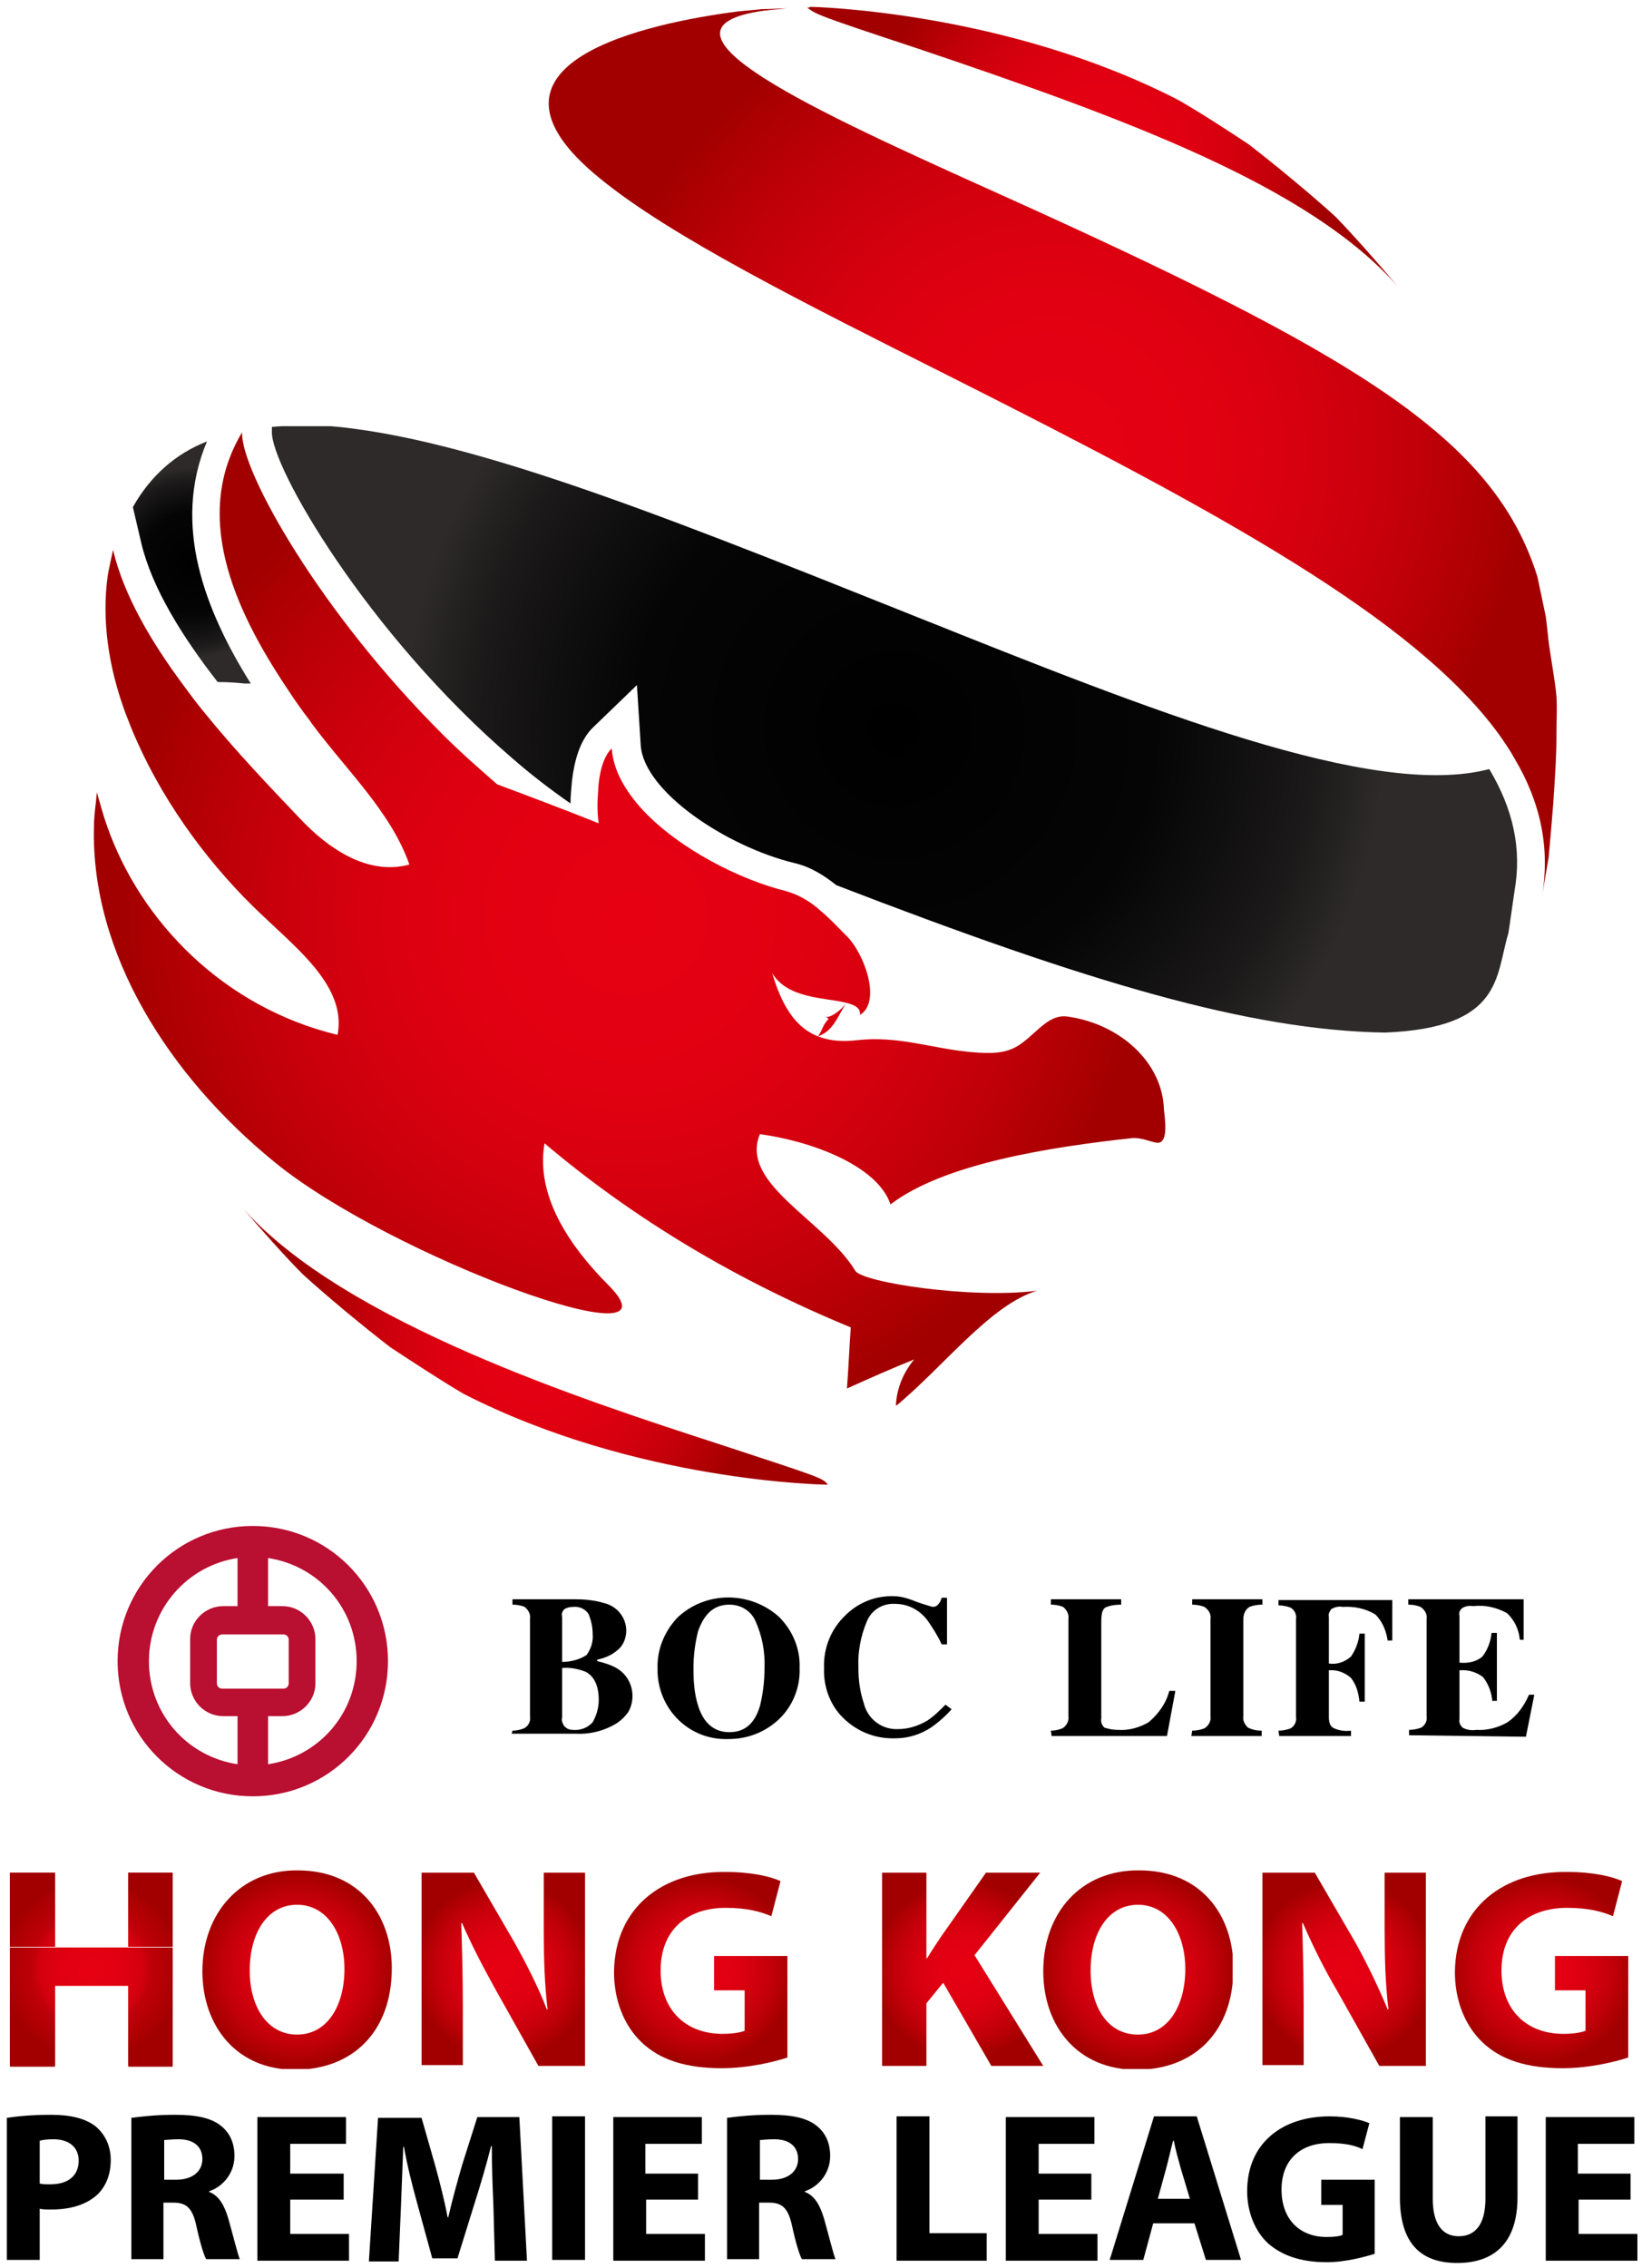 <?xml version="1.0" encoding="UTF-8"?>
<svg xmlns="http://www.w3.org/2000/svg" xmlns:xlink="http://www.w3.org/1999/xlink" width="215pt" height="297pt" viewBox="0 0 215 297" version="1.1">
<defs>
<clipPath id="clip1">
  <path d="M 35 55 L 199 55 L 199 136 L 35 136 Z M 35 55 "/>
</clipPath>
<clipPath id="clip2">
  <path d="M 35.602 55.898 L 35.602 56.5 C 35.398 61 48.102 83 67.102 99.301 C 69.5 101.398 72.102 103.398 74.699 105.199 C 74.699 104.301 74.801 103.301 74.898 102.199 C 75.199 99.699 75.898 96.898 77.699 95.199 L 83.398 89.699 L 83.898 97.602 C 84.301 103.602 95 110.801 104 113 C 106.199 113.5 108 114.699 109.5 115.898 C 142.699 128.699 163.602 134.898 181.301 135.199 C 196.801 134.602 195.801 127.801 197.5 122.199 C 197.602 121.699 198.199 117.301 198.301 116.699 C 199.301 111.102 198.102 105.898 195 100.699 C 179.801 104.699 150.602 93 119.602 80.602 C 84.801 66.699 57.199 55.602 38.801 55.602 C 37.699 55.801 36.602 55.801 35.602 55.898 "/>
</clipPath>
<radialGradient id="radial0" gradientUnits="userSpaceOnUse" cx="-150.92" cy="-259.018" fx="-150.92" fy="-259.018" r="9.975" gradientTransform="matrix(6.431,0,0,6.431,1087.686,1761.156)">
<stop offset="0" style="stop-color:rgb(0%,0%,0%);stop-opacity:1;"/>
<stop offset="0.533" style="stop-color:rgb(1.961%,1.961%,1.961%);stop-opacity:1;"/>
<stop offset="0.853" style="stop-color:rgb(10.588%,9.804%,9.804%);stop-opacity:1;"/>
<stop offset="1" style="stop-color:rgb(17.647%,16.471%,16.078%);stop-opacity:1;"/>
</radialGradient>
<clipPath id="clip3">
  <path d="M 17 57 L 33 57 L 33 90 L 17 90 Z M 17 57 "/>
</clipPath>
<clipPath id="clip4">
  <path d="M 17.398 66.398 L 18.5 71.102 C 19.898 77 23.898 83.398 28.5 89.301 C 29.898 89.301 31.398 89.398 32.898 89.602 C 26.801 79.898 22.5 68.699 27.102 57.801 C 23 59.398 19.699 62.301 17.398 66.398 "/>
</clipPath>
<radialGradient id="radial1" gradientUnits="userSpaceOnUse" cx="-35.111" cy="-101.123" fx="-35.111" fy="-101.123" r="9.977" gradientTransform="matrix(1.255,0,0,1.255,69.195,200.58)">
<stop offset="0" style="stop-color:rgb(0%,0%,0%);stop-opacity:1;"/>
<stop offset="0.533" style="stop-color:rgb(1.961%,1.961%,1.961%);stop-opacity:1;"/>
<stop offset="0.853" style="stop-color:rgb(10.588%,9.804%,9.804%);stop-opacity:1;"/>
<stop offset="1" style="stop-color:rgb(17.647%,16.471%,16.078%);stop-opacity:1;"/>
</radialGradient>
<clipPath id="clip5">
  <path d="M 31 158 L 109 158 L 109 195 L 31 195 Z M 31 158 "/>
</clipPath>
<clipPath id="clip6">
  <path d="M 39.699 166.898 C 43 169.898 47.602 173.699 51.102 176.398 C 54 178.301 57.801 180.801 60.699 182.5 C 83.398 194.102 108.199 194.398 108.398 194.398 C 107.699 193.5 107.602 193.5 93.898 189 C 76.699 183.398 45.102 173.199 31.801 158.199 C 34.301 161.102 37.199 164.398 39.699 166.898 "/>
</clipPath>
<radialGradient id="radial2" gradientUnits="userSpaceOnUse" cx="-114.577" cy="-186.637" fx="-114.577" fy="-186.637" r="9.977" gradientTransform="matrix(2.999,0,0,2.999,413.82,736.025)">
<stop offset="0" style="stop-color:rgb(90.196%,0%,7.059%);stop-opacity:1;"/>
<stop offset="0.203" style="stop-color:rgb(89.412%,0%,7.059%);stop-opacity:1;"/>
<stop offset="0.397" style="stop-color:rgb(87.059%,0%,6.275%);stop-opacity:1;"/>
<stop offset="0.587" style="stop-color:rgb(82.353%,0%,5.49%);stop-opacity:1;"/>
<stop offset="0.775" style="stop-color:rgb(75.294%,0%,3.529%);stop-opacity:1;"/>
<stop offset="0.96" style="stop-color:rgb(65.882%,0%,0.392%);stop-opacity:1;"/>
<stop offset="1" style="stop-color:rgb(63.529%,0%,0%);stop-opacity:1;"/>
</radialGradient>
<clipPath id="clip7">
  <path d="M 71 1 L 204 1 L 204 118 L 71 118 Z M 71 1 "/>
</clipPath>
<clipPath id="clip8">
  <path d="M 99.801 1.199 C 98.699 1.301 97.602 1.398 96.602 1.5 C 85 3 59.801 8.199 78.602 23.398 C 87.898 31 105.102 39.602 125 49.602 C 159.301 66.898 185.199 80.898 196.301 96.199 C 197 97.199 197.699 98.199 198.301 99.301 C 201.699 105 203 111 201.898 117.398 L 202.801 112.102 C 202.801 112.102 202.801 112 202.801 112 C 203 109.898 203.199 107.398 203.398 105 C 203.398 105 203.398 105 203.398 104.898 C 203.602 101.898 203.801 99 203.801 96.398 C 203.801 96.199 203.801 96 203.801 95.801 C 203.801 94.199 203.898 92.699 203.801 91.199 C 203.602 88.898 203 86 202.699 83.398 C 202.699 83.398 202.699 83.301 202.699 83.301 C 202.602 82.398 202.5 81.5 202.398 80.699 L 201.301 75.5 C 195.602 57.301 177.699 46.5 130.398 25.199 C 107.102 14.699 83 3.801 100 1.398 C 100.898 1.301 101.898 1.199 103 1.102 C 102 1.102 100.898 1.199 99.801 1.199 "/>
</clipPath>
<radialGradient id="radial3" gradientUnits="userSpaceOnUse" cx="-146.567" cy="-262.957" fx="-146.567" fy="-262.957" r="9.978" gradientTransform="matrix(6.239,0,0,6.239,1052.412,1699.834)">
<stop offset="0" style="stop-color:rgb(90.196%,0%,7.059%);stop-opacity:1;"/>
<stop offset="0.203" style="stop-color:rgb(89.412%,0%,7.059%);stop-opacity:1;"/>
<stop offset="0.397" style="stop-color:rgb(87.059%,0%,6.275%);stop-opacity:1;"/>
<stop offset="0.587" style="stop-color:rgb(82.353%,0%,5.49%);stop-opacity:1;"/>
<stop offset="0.775" style="stop-color:rgb(75.294%,0%,3.529%);stop-opacity:1;"/>
<stop offset="0.96" style="stop-color:rgb(65.882%,0%,0.392%);stop-opacity:1;"/>
<stop offset="1" style="stop-color:rgb(63.529%,0%,0%);stop-opacity:1;"/>
</radialGradient>
<clipPath id="clip9">
  <path d="M 105 0 L 183 0 L 183 38 L 105 38 Z M 105 0 "/>
</clipPath>
<clipPath id="clip10">
  <path d="M 105.699 1 C 106.898 1.898 107 2 120 6.301 C 147.602 15.602 171.5 24.398 183 37.5 C 180.5 34.5 177.398 31 174.898 28.398 C 171.602 25.398 167 21.602 163.5 18.898 C 160.801 17.102 157.102 14.699 154.301 13.102 C 131.602 1.398 106.301 0.898 106.102 0.898 C 106 1 105.801 1 105.699 1 "/>
</clipPath>
<radialGradient id="radial4" gradientUnits="userSpaceOnUse" cx="-93.293" cy="-234.389" fx="-93.293" fy="-234.389" r="9.978" gradientTransform="matrix(3.028,0,0,3.027,426.767,728.806)">
<stop offset="0" style="stop-color:rgb(90.196%,0%,7.059%);stop-opacity:1;"/>
<stop offset="0.203" style="stop-color:rgb(89.412%,0%,7.059%);stop-opacity:1;"/>
<stop offset="0.397" style="stop-color:rgb(87.059%,0%,6.275%);stop-opacity:1;"/>
<stop offset="0.587" style="stop-color:rgb(82.353%,0%,5.49%);stop-opacity:1;"/>
<stop offset="0.775" style="stop-color:rgb(75.294%,0%,3.529%);stop-opacity:1;"/>
<stop offset="0.96" style="stop-color:rgb(65.882%,0%,0.392%);stop-opacity:1;"/>
<stop offset="1" style="stop-color:rgb(63.529%,0%,0%);stop-opacity:1;"/>
</radialGradient>
<clipPath id="clip11">
  <path d="M 12 56 L 153 56 L 153 184 L 12 184 Z M 12 56 "/>
</clipPath>
<clipPath id="clip12">
  <path d="M 37.699 90.301 C 38.602 91.699 39.602 93.102 40.602 94.398 C 40.699 94.5 40.699 94.602 40.801 94.699 C 45.301 100.801 51.199 106.301 53.602 113.199 C 48.102 114.699 42.898 111 39.398 107.301 C 35.398 103.102 30.801 98.301 26.602 93.102 C 25.699 92 24.801 90.801 24 89.699 C 19.699 83.898 16.199 77.898 14.801 72 C 14.602 73 14.301 74.199 14.102 75.398 C 13.301 81.199 14.199 87.301 16.398 93.301 C 16.898 94.602 17.398 95.898 18 97.199 C 21.801 105.699 27.801 113.699 34.301 119.801 C 39.102 124.398 45.398 129.301 44.199 135.5 C 29.301 131.898 18.398 120.699 14 108.102 C 13.5 106.699 13.102 105.199 12.699 103.801 C 12.699 103.801 12.699 103.699 12.699 103.699 C 12.602 104.301 12.602 104.898 12.5 105.5 C 12.398 106.398 12.301 107.398 12.301 108.301 C 11.898 124.801 22.102 140.898 36 152.199 C 51.199 164.602 90.102 178.801 79.699 168.301 C 74.5 163.102 70.102 156.5 71.301 149.699 C 83.102 159.699 96.602 167.699 111.398 173.801 C 111.199 176.5 111.102 179.199 110.898 181.801 C 113.801 180.5 116.699 179.199 119.699 178 C 118.199 179.801 117.398 181.898 117.301 184.102 C 123.5 179 129.699 170.801 135.801 169 C 127.102 170.102 112.898 167.898 112 166.398 C 107.898 159.699 96.801 155 99.5 148.5 C 106.199 149.398 114.898 152.602 116.602 157.699 C 123.5 152.398 137.301 150.199 148.398 149 C 148.898 149 149.602 149.102 150.199 149.301 C 150.898 149.5 151.5 149.699 151.801 149.602 C 153 149.301 152.5 146.301 152.398 145.199 C 152.199 139.199 146.801 134.102 139.801 133.102 C 137 132.699 135.398 135.898 132.801 137.199 C 131 138.102 128.699 137.898 126.602 137.699 C 121.801 137.199 117.5 135.602 112.199 136.199 C 106 136.898 103 133.801 101.102 127.398 C 103.102 130.801 108.102 130.602 110.801 131.301 C 110.102 132.398 108.5 133.398 108.102 133.102 L 108.5 133.398 C 107.602 134.398 107.898 134.5 107.102 135.699 C 109 135 109.5 133.5 110.801 131.301 C 112 131.602 112.699 132 112.602 132.898 C 115.5 131.102 113.102 124.699 110.801 122.5 C 109.699 121.398 108.699 120.301 107.5 119.301 C 106.199 118.102 104.699 117.199 103 116.699 C 96.898 115.199 89 111.199 84.199 106.102 C 81.898 103.602 80.301 100.898 80.102 98 C 79 99 78.398 101.301 78.301 103.801 C 78.199 105.102 78.199 106.5 78.398 107.801 C 73.898 106 69.398 104.301 65.102 102.699 C 62.699 100.602 60.301 98.5 58.102 96.301 C 42 80.301 31.5 61.699 31.699 56.602 C 25.301 67.301 30.301 79.301 37.699 90.301 M 31.898 56.301 Z M 31.898 56.301 "/>
</clipPath>
<radialGradient id="radial5" gradientUnits="userSpaceOnUse" cx="-157.484" cy="-257.565" fx="-157.484" fy="-257.565" r="9.977" gradientTransform="matrix(6.726,0,0,6.726,1141.745,1852.466)">
<stop offset="0" style="stop-color:rgb(90.196%,0%,7.059%);stop-opacity:1;"/>
<stop offset="0.203" style="stop-color:rgb(89.412%,0%,7.059%);stop-opacity:1;"/>
<stop offset="0.397" style="stop-color:rgb(87.059%,0%,6.275%);stop-opacity:1;"/>
<stop offset="0.587" style="stop-color:rgb(82.353%,0%,5.49%);stop-opacity:1;"/>
<stop offset="0.775" style="stop-color:rgb(75.294%,0%,3.529%);stop-opacity:1;"/>
<stop offset="0.96" style="stop-color:rgb(65.882%,0%,0.392%);stop-opacity:1;"/>
<stop offset="1" style="stop-color:rgb(63.529%,0%,0%);stop-opacity:1;"/>
</radialGradient>
<radialGradient id="radial6" gradientUnits="userSpaceOnUse" cx="11.949" cy="257.885" fx="11.949" fy="257.885" r="11.694" >
<stop offset="0" style="stop-color:rgb(90.196%,0%,7.059%);stop-opacity:1;"/>
<stop offset="0.203" style="stop-color:rgb(89.412%,0%,7.059%);stop-opacity:1;"/>
<stop offset="0.397" style="stop-color:rgb(87.059%,0%,6.275%);stop-opacity:1;"/>
<stop offset="0.587" style="stop-color:rgb(82.353%,0%,5.49%);stop-opacity:1;"/>
<stop offset="0.661" style="stop-color:rgb(75.294%,0%,3.529%);stop-opacity:1;"/>
<stop offset="0.96" style="stop-color:rgb(65.882%,0%,0.392%);stop-opacity:1;"/>
<stop offset="1" style="stop-color:rgb(63.529%,0%,0%);stop-opacity:1;"/>
</radialGradient>
<clipPath id="clip13">
  <path d="M 16.801 245.199 L 22.602 245.199 L 22.602 254.898 L 16.801 254.898 Z M 1.301 245.199 L 7.199 245.199 L 7.199 254.898 L 1.301 254.898 Z M 1.301 255 L 22.602 255 L 22.602 260 L 1.301 260 Z M 16.801 260 L 22.602 260 L 22.602 270.602 L 16.801 270.602 Z M 1.301 260 L 7.199 260 L 7.199 270.602 L 1.301 270.602 Z M 1.301 260 "/>
</clipPath>
<radialGradient id="radial7" gradientUnits="userSpaceOnUse" cx="-33.896" cy="54.468" fx="-33.896" fy="54.468" r="9.977" gradientTransform="matrix(1.172,0,0,1.172,51.679,194.046)">
<stop offset="0" style="stop-color:rgb(90.196%,0%,7.059%);stop-opacity:1;"/>
<stop offset="0.203" style="stop-color:rgb(89.412%,0%,7.059%);stop-opacity:1;"/>
<stop offset="0.397" style="stop-color:rgb(87.059%,0%,6.275%);stop-opacity:1;"/>
<stop offset="0.587" style="stop-color:rgb(82.353%,0%,5.49%);stop-opacity:1;"/>
<stop offset="0.661" style="stop-color:rgb(75.294%,0%,3.529%);stop-opacity:1;"/>
<stop offset="0.96" style="stop-color:rgb(65.882%,0%,0.392%);stop-opacity:1;"/>
<stop offset="1" style="stop-color:rgb(63.529%,0%,0%);stop-opacity:1;"/>
</radialGradient>
<clipPath id="clip14">
  <path d="M 26 244 L 52 244 L 52 271 L 26 271 Z M 26 244 "/>
</clipPath>
<clipPath id="clip15">
  <path d="M 32.699 258 C 32.699 253.102 35 249.398 38.898 249.398 C 42.898 249.398 45.102 253.301 45.102 257.801 C 45.102 262.699 42.801 266.398 38.898 266.398 C 35.102 266.398 32.699 262.898 32.699 258 M 26.5 258.102 C 26.5 265.301 31 271 38.602 271 C 46.199 271 51.301 266 51.301 257.699 C 51.301 250.699 47 244.898 39 244.898 C 31.5 244.801 26.5 250.5 26.5 258.102 "/>
</clipPath>
<radialGradient id="radial8" gradientUnits="userSpaceOnUse" cx="-28.156" cy="25.195" fx="-28.156" fy="25.195" r="9.977" gradientTransform="matrix(1.277,0,0,1.277,74.897,225.705)">
<stop offset="0" style="stop-color:rgb(90.196%,0%,7.059%);stop-opacity:1;"/>
<stop offset="0.203" style="stop-color:rgb(89.412%,0%,7.059%);stop-opacity:1;"/>
<stop offset="0.397" style="stop-color:rgb(87.059%,0%,6.275%);stop-opacity:1;"/>
<stop offset="0.587" style="stop-color:rgb(82.353%,0%,5.49%);stop-opacity:1;"/>
<stop offset="0.775" style="stop-color:rgb(75.294%,0%,3.529%);stop-opacity:1;"/>
<stop offset="0.96" style="stop-color:rgb(65.882%,0%,0.392%);stop-opacity:1;"/>
<stop offset="1" style="stop-color:rgb(63.529%,0%,0%);stop-opacity:1;"/>
</radialGradient>
<clipPath id="clip16">
  <path d="M 55 245 L 77 245 L 77 271 L 55 271 Z M 55 245 "/>
</clipPath>
<clipPath id="clip17">
  <path d="M 71.199 245.199 L 71.199 252.602 C 71.199 256.398 71.301 259.801 71.699 263.102 L 71.602 263.102 C 70.5 260.199 68.898 257.102 67.398 254.398 L 62 245.102 L 55.199 245.102 L 55.199 270.398 L 60.602 270.398 L 60.602 262.801 C 60.602 258.699 60.5 255.102 60.398 251.801 L 60.5 251.801 C 61.801 254.801 63.5 258 65 260.699 L 70.5 270.5 L 76.602 270.5 L 76.602 245.199 Z M 71.199 245.199 "/>
</clipPath>
<radialGradient id="radial9" gradientUnits="userSpaceOnUse" cx="7.202" cy="53.942" fx="7.202" fy="53.942" r="9.977" gradientTransform="matrix(1.174,0,0,1.174,57.427,194.568)">
<stop offset="0" style="stop-color:rgb(90.196%,0%,7.059%);stop-opacity:1;"/>
<stop offset="0.203" style="stop-color:rgb(89.412%,0%,7.059%);stop-opacity:1;"/>
<stop offset="0.397" style="stop-color:rgb(87.059%,0%,6.275%);stop-opacity:1;"/>
<stop offset="0.587" style="stop-color:rgb(82.353%,0%,5.49%);stop-opacity:1;"/>
<stop offset="0.775" style="stop-color:rgb(75.294%,0%,3.529%);stop-opacity:1;"/>
<stop offset="0.96" style="stop-color:rgb(65.882%,0%,0.392%);stop-opacity:1;"/>
<stop offset="1" style="stop-color:rgb(63.529%,0%,0%);stop-opacity:1;"/>
</radialGradient>
<clipPath id="clip18">
  <path d="M 80 245 L 104 245 L 104 271 L 80 271 Z M 80 245 "/>
</clipPath>
<clipPath id="clip19">
  <path d="M 80.398 258.199 C 80.398 261.898 81.699 265.199 84 267.398 C 86.398 269.699 89.801 270.801 94.5 270.801 C 97.898 270.801 101.301 270 103.102 269.398 L 103.102 256.102 L 93.5 256.102 L 93.5 260.602 L 97.5 260.602 L 97.5 265.898 C 97 266.102 96 266.301 94.602 266.301 C 89.801 266.301 86.5 263.199 86.5 258 C 86.5 252.5 90.199 249.801 95 249.801 C 97.801 249.801 99.602 250.301 101 250.898 L 102.199 246.301 C 100.898 245.699 98.398 245.102 95 245.102 C 86.699 245 80.5 249.801 80.398 258.199 "/>
</clipPath>
<radialGradient id="radial10" gradientUnits="userSpaceOnUse" cx="18.694" cy="40.542" fx="18.694" fy="40.542" r="9.984" gradientTransform="matrix(1.22,0,0,1.22,69.008,208.432)">
<stop offset="0" style="stop-color:rgb(90.196%,0%,7.059%);stop-opacity:1;"/>
<stop offset="0.203" style="stop-color:rgb(89.412%,0%,7.059%);stop-opacity:1;"/>
<stop offset="0.397" style="stop-color:rgb(87.059%,0%,6.275%);stop-opacity:1;"/>
<stop offset="0.587" style="stop-color:rgb(82.353%,0%,5.49%);stop-opacity:1;"/>
<stop offset="0.775" style="stop-color:rgb(75.294%,0%,3.529%);stop-opacity:1;"/>
<stop offset="0.96" style="stop-color:rgb(65.882%,0%,0.392%);stop-opacity:1;"/>
<stop offset="1" style="stop-color:rgb(63.529%,0%,0%);stop-opacity:1;"/>
</radialGradient>
<clipPath id="clip20">
  <path d="M 115 245 L 137 245 L 137 271 L 115 271 Z M 115 245 "/>
</clipPath>
<clipPath id="clip21">
  <path d="M 129.102 245.199 L 123.199 253.602 C 122.602 254.5 122 255.398 121.398 256.398 L 121.301 256.398 L 121.301 245.199 L 115.5 245.199 L 115.5 270.5 L 121.301 270.5 L 121.301 262.301 L 123.5 259.602 L 129.801 270.5 L 136.602 270.5 L 127.602 256 L 136.199 245.199 Z M 129.102 245.199 "/>
</clipPath>
<radialGradient id="radial11" gradientUnits="userSpaceOnUse" cx="54.475" cy="55.534" fx="54.475" fy="55.534" r="9.976" gradientTransform="matrix(1.169,0,0,1.169,62.438,192.991)">
<stop offset="0" style="stop-color:rgb(90.196%,0%,7.059%);stop-opacity:1;"/>
<stop offset="0.203" style="stop-color:rgb(89.412%,0%,7.059%);stop-opacity:1;"/>
<stop offset="0.397" style="stop-color:rgb(87.059%,0%,6.275%);stop-opacity:1;"/>
<stop offset="0.587" style="stop-color:rgb(82.353%,0%,5.49%);stop-opacity:1;"/>
<stop offset="0.775" style="stop-color:rgb(75.294%,0%,3.529%);stop-opacity:1;"/>
<stop offset="0.96" style="stop-color:rgb(65.882%,0%,0.392%);stop-opacity:1;"/>
<stop offset="1" style="stop-color:rgb(63.529%,0%,0%);stop-opacity:1;"/>
</radialGradient>
<clipPath id="clip22">
  <path d="M 136 244 L 162 244 L 162 271 L 136 271 Z M 136 244 "/>
</clipPath>
<clipPath id="clip23">
  <path d="M 142.801 258 C 142.801 253.102 145.102 249.398 149 249.398 C 153 249.398 155.199 253.301 155.199 257.801 C 155.199 262.699 152.898 266.398 149 266.398 C 145.102 266.398 142.801 262.898 142.801 258 M 136.602 258.102 C 136.602 265.301 141.102 271 148.801 271 C 156.398 271 161.5 266 161.5 257.699 C 161.5 250.699 157.199 244.898 149.199 244.898 C 141.5 244.801 136.602 250.5 136.602 258.102 "/>
</clipPath>
<radialGradient id="radial12" gradientUnits="userSpaceOnUse" cx="49.394" cy="25.195" fx="49.394" fy="25.195" r="9.978" gradientTransform="matrix(1.277,0,0,1.277,85.93,225.705)">
<stop offset="0" style="stop-color:rgb(90.196%,0%,7.059%);stop-opacity:1;"/>
<stop offset="0.203" style="stop-color:rgb(89.412%,0%,7.059%);stop-opacity:1;"/>
<stop offset="0.397" style="stop-color:rgb(87.059%,0%,6.275%);stop-opacity:1;"/>
<stop offset="0.587" style="stop-color:rgb(82.353%,0%,5.49%);stop-opacity:1;"/>
<stop offset="0.775" style="stop-color:rgb(75.294%,0%,3.529%);stop-opacity:1;"/>
<stop offset="0.96" style="stop-color:rgb(65.882%,0%,0.392%);stop-opacity:1;"/>
<stop offset="1" style="stop-color:rgb(63.529%,0%,0%);stop-opacity:1;"/>
</radialGradient>
<clipPath id="clip24">
  <path d="M 165 245 L 187 245 L 187 271 L 165 271 Z M 165 245 "/>
</clipPath>
<clipPath id="clip25">
  <path d="M 181.301 245.199 L 181.301 252.602 C 181.301 256.398 181.398 259.801 181.801 263.102 L 181.699 263.102 C 180.5 260.199 179 257.102 177.5 254.398 L 172.102 245.102 L 165.301 245.102 L 165.301 270.398 L 170.699 270.398 L 170.699 262.801 C 170.699 258.699 170.602 255.102 170.5 251.801 L 170.602 251.801 C 171.898 254.801 173.5 258 175.102 260.699 L 180.602 270.5 L 186.699 270.5 L 186.699 245.199 Z M 181.301 245.199 "/>
</clipPath>
<radialGradient id="radial13" gradientUnits="userSpaceOnUse" cx="91.585" cy="53.942" fx="91.585" fy="53.942" r="9.977" gradientTransform="matrix(1.174,0,0,1.174,68.46,194.568)">
<stop offset="0" style="stop-color:rgb(90.196%,0%,7.059%);stop-opacity:1;"/>
<stop offset="0.203" style="stop-color:rgb(89.412%,0%,7.059%);stop-opacity:1;"/>
<stop offset="0.397" style="stop-color:rgb(87.059%,0%,6.275%);stop-opacity:1;"/>
<stop offset="0.587" style="stop-color:rgb(82.353%,0%,5.49%);stop-opacity:1;"/>
<stop offset="0.775" style="stop-color:rgb(75.294%,0%,3.529%);stop-opacity:1;"/>
<stop offset="0.96" style="stop-color:rgb(65.882%,0%,0.392%);stop-opacity:1;"/>
<stop offset="1" style="stop-color:rgb(63.529%,0%,0%);stop-opacity:1;"/>
</radialGradient>
<clipPath id="clip26">
  <path d="M 190 245 L 214 245 L 214 271 L 190 271 Z M 190 245 "/>
</clipPath>
<clipPath id="clip27">
  <path d="M 190.5 258.199 C 190.5 261.898 191.801 265.199 194.102 267.398 C 196.5 269.699 199.898 270.801 204.602 270.801 C 208 270.801 211.398 270 213.199 269.398 L 213.199 256.102 L 203.602 256.102 L 203.602 260.602 L 207.602 260.602 L 207.602 265.898 C 207.102 266.102 206.102 266.301 204.699 266.301 C 199.898 266.301 196.602 263.199 196.602 258 C 196.602 252.5 200.301 249.801 205.199 249.801 C 208 249.801 209.801 250.301 211.199 250.898 L 212.398 246.301 C 211.102 245.699 208.602 245.102 205.199 245.102 C 196.801 245 190.602 249.801 190.5 258.199 "/>
</clipPath>
<radialGradient id="radial14" gradientUnits="userSpaceOnUse" cx="99.888" cy="40.542" fx="99.888" fy="40.542" r="9.985" gradientTransform="matrix(1.22,0,0,1.22,80.042,208.432)">
<stop offset="0" style="stop-color:rgb(90.196%,0%,7.059%);stop-opacity:1;"/>
<stop offset="0.203" style="stop-color:rgb(89.412%,0%,7.059%);stop-opacity:1;"/>
<stop offset="0.397" style="stop-color:rgb(87.059%,0%,6.275%);stop-opacity:1;"/>
<stop offset="0.587" style="stop-color:rgb(82.353%,0%,5.49%);stop-opacity:1;"/>
<stop offset="0.775" style="stop-color:rgb(75.294%,0%,3.529%);stop-opacity:1;"/>
<stop offset="0.96" style="stop-color:rgb(65.882%,0%,0.392%);stop-opacity:1;"/>
<stop offset="1" style="stop-color:rgb(63.529%,0%,0%);stop-opacity:1;"/>
</radialGradient>
</defs>
<g id="surface1">
<g clip-path="url(#clip1)" clip-rule="nonzero">
<g clip-path="url(#clip2)" clip-rule="nonzero">
<path style=" stroke:none;fill-rule:nonzero;fill:url(#radial0);" d="M 35.398 55.801 L 199.301 55.801 L 199.301 135.301 L 35.398 135.301 Z M 35.398 55.801 "/>
</g>
</g>
<g clip-path="url(#clip3)" clip-rule="nonzero">
<g clip-path="url(#clip4)" clip-rule="nonzero">
<path style=" stroke:none;fill-rule:nonzero;fill:url(#radial1);" d="M 17.398 57.699 L 32.898 57.699 L 32.898 89.5 L 17.398 89.5 Z M 17.398 57.699 "/>
</g>
</g>
<g clip-path="url(#clip5)" clip-rule="nonzero">
<g clip-path="url(#clip6)" clip-rule="nonzero">
<path style=" stroke:none;fill-rule:nonzero;fill:url(#radial2);" d="M 31.898 158.199 L 108.398 158.199 L 108.398 194.398 L 31.898 194.398 Z M 31.898 158.199 "/>
</g>
</g>
<g clip-path="url(#clip7)" clip-rule="nonzero">
<g clip-path="url(#clip8)" clip-rule="nonzero">
<path style=" stroke:none;fill-rule:nonzero;fill:url(#radial3);" d="M 59.801 1.102 L 204 1.102 L 204 117.5 L 59.801 117.5 Z M 59.801 1.102 "/>
</g>
</g>
<g clip-path="url(#clip9)" clip-rule="nonzero">
<g clip-path="url(#clip10)" clip-rule="nonzero">
<path style=" stroke:none;fill-rule:nonzero;fill:url(#radial4);" d="M 105.699 0.898 L 182.898 0.898 L 182.898 37.5 L 105.699 37.5 Z M 105.699 0.898 "/>
</g>
</g>
<g clip-path="url(#clip11)" clip-rule="nonzero">
<g clip-path="url(#clip12)" clip-rule="nonzero">
<path style=" stroke:none;fill-rule:nonzero;fill:url(#radial5);" d="M 11.898 56.301 L 153.102 56.301 L 153.102 184 L 11.898 184 Z M 11.898 56.301 "/>
</g>
</g>
<path style=" stroke:none;fill-rule:nonzero;fill:url(#radial6);" d="M 16.801 245.199 L 22.602 245.199 L 22.602 254.898 L 16.801 254.898 Z M 1.301 245.199 L 7.199 245.199 L 7.199 254.898 L 1.301 254.898 Z M 1.301 255 L 22.602 255 L 22.602 260 L 1.301 260 Z M 1.301 260 L 7.199 260 L 7.199 270.602 L 1.301 270.602 Z M 16.801 260 L 22.602 260 L 22.602 270.602 L 16.801 270.602 Z M 16.801 260 "/>
<g clip-path="url(#clip13)" clip-rule="nonzero">
<path style=" stroke:none;fill-rule:nonzero;fill:url(#radial7);" d="M 1.301 245.199 L 22.602 245.199 L 22.602 270.5 L 1.301 270.5 Z M 1.301 245.199 "/>
</g>
<g clip-path="url(#clip14)" clip-rule="nonzero">
<g clip-path="url(#clip15)" clip-rule="nonzero">
<path style=" stroke:none;fill-rule:nonzero;fill:url(#radial8);" d="M 26.5 244.801 L 51.301 244.801 L 51.301 270.898 L 26.5 270.898 Z M 26.5 244.801 "/>
</g>
</g>
<g clip-path="url(#clip16)" clip-rule="nonzero">
<g clip-path="url(#clip17)" clip-rule="nonzero">
<path style=" stroke:none;fill-rule:nonzero;fill:url(#radial9);" d="M 55.199 245.199 L 76.602 245.199 L 76.602 270.5 L 55.199 270.5 Z M 55.199 245.199 "/>
</g>
</g>
<g clip-path="url(#clip18)" clip-rule="nonzero">
<g clip-path="url(#clip19)" clip-rule="nonzero">
<path style=" stroke:none;fill-rule:nonzero;fill:url(#radial10);" d="M 80.398 245 L 103.199 245 L 103.199 270.801 L 80.398 270.801 Z M 80.398 245 "/>
</g>
</g>
<g clip-path="url(#clip20)" clip-rule="nonzero">
<g clip-path="url(#clip21)" clip-rule="nonzero">
<path style=" stroke:none;fill-rule:nonzero;fill:url(#radial11);" d="M 115.5 245.199 L 136.699 245.199 L 136.699 270.5 L 115.5 270.5 Z M 115.5 245.199 "/>
</g>
</g>
<g clip-path="url(#clip22)" clip-rule="nonzero">
<g clip-path="url(#clip23)" clip-rule="nonzero">
<path style=" stroke:none;fill-rule:nonzero;fill:url(#radial12);" d="M 136.602 244.801 L 161.398 244.801 L 161.398 270.898 L 136.602 270.898 Z M 136.602 244.801 "/>
</g>
</g>
<g clip-path="url(#clip24)" clip-rule="nonzero">
<g clip-path="url(#clip25)" clip-rule="nonzero">
<path style=" stroke:none;fill-rule:nonzero;fill:url(#radial13);" d="M 165.301 245.199 L 186.699 245.199 L 186.699 270.5 L 165.301 270.5 Z M 165.301 245.199 "/>
</g>
</g>
<g clip-path="url(#clip26)" clip-rule="nonzero">
<g clip-path="url(#clip27)" clip-rule="nonzero">
<path style=" stroke:none;fill-rule:nonzero;fill:url(#radial14);" d="M 190.5 245 L 213.301 245 L 213.301 270.801 L 190.5 270.801 Z M 190.5 245 "/>
</g>
</g>
<path style=" stroke:none;fill-rule:evenodd;fill:rgb(72.549%,5.882%,19.216%);fill-opacity:1;" d="M 33.102 199.801 C 23.301 199.801 15.398 207.699 15.398 217.5 C 15.398 227.301 23.301 235.199 33.102 235.199 C 42.898 235.199 50.801 227.301 50.801 217.5 C 50.801 207.699 42.898 199.801 33.102 199.801 M 19.5 217.5 C 19.5 210.699 24.5 205 31.102 204 L 31.102 210.301 L 29.199 210.301 C 26.898 210.301 24.898 212.199 24.898 214.602 L 24.898 220.398 C 24.898 222.699 26.801 224.699 29.199 224.699 L 31.102 224.699 L 31.102 231 C 24.5 230 19.5 224.398 19.5 217.5 M 37.102 214 C 37.5 214 37.801 214.301 37.801 214.699 L 37.801 220.398 C 37.801 220.801 37.5 221.102 37.102 221.102 L 29.102 221.102 C 28.699 221.102 28.398 220.801 28.398 220.398 L 28.398 214.699 C 28.398 214.301 28.699 214 29.102 214 Z M 35.102 231 L 35.102 224.699 L 37 224.699 C 39.301 224.699 41.301 222.801 41.301 220.398 L 41.301 214.602 C 41.301 212.301 39.398 210.301 37 210.301 L 35.102 210.301 L 35.102 204 C 41.699 205 46.699 210.602 46.699 217.5 C 46.699 224.398 41.699 230 35.102 231 "/>
<path style=" stroke:none;fill-rule:nonzero;fill:rgb(0%,0%,0%);fill-opacity:1;" d="M 0.898 277.301 C 2.199 277.102 4.102 276.898 6.699 276.898 C 9.301 276.898 11.199 277.398 12.5 278.398 C 13.699 279.398 14.5 280.898 14.5 282.801 C 14.5 284.699 13.898 286.199 12.801 287.301 C 11.301 288.699 9.199 289.301 6.699 289.301 C 6.102 289.301 5.602 289.301 5.199 289.199 L 5.199 295.898 L 0.898 295.898 Z M 5.199 285.898 C 5.5 286 6 286 6.602 286 C 8.898 286 10.301 284.898 10.301 282.898 C 10.301 281.199 9.102 280.102 7 280.102 C 6.102 280.102 5.5 280.199 5.199 280.301 Z M 5.199 285.898 "/>
<path style=" stroke:none;fill-rule:nonzero;fill:rgb(0%,0%,0%);fill-opacity:1;" d="M 17.199 277.301 C 18.602 277.102 20.602 276.898 22.898 276.898 C 25.699 276.898 27.699 277.301 29 278.398 C 30.102 279.301 30.699 280.602 30.699 282.301 C 30.699 284.699 29 286.398 27.398 286.898 L 27.398 287 C 28.699 287.5 29.398 288.801 29.898 290.5 C 30.5 292.602 31.102 295.102 31.398 295.801 L 27 295.801 C 26.699 295.301 26.199 293.699 25.699 291.398 C 25.199 289.102 24.398 288.398 22.699 288.398 L 21.398 288.398 L 21.398 295.801 L 17.199 295.801 Z M 21.398 285.398 L 23.102 285.398 C 25.199 285.398 26.5 284.301 26.5 282.699 C 26.5 281 25.301 280.102 23.398 280.102 C 22.398 280.102 21.801 280.199 21.5 280.199 L 21.5 285.398 Z M 21.398 285.398 "/>
<path style=" stroke:none;fill-rule:nonzero;fill:rgb(0%,0%,0%);fill-opacity:1;" d="M 45 288 L 38 288 L 38 292.5 L 45.699 292.5 L 45.699 296 L 33.699 296 L 33.699 277.199 L 45.301 277.199 L 45.301 280.699 L 38 280.699 L 38 284.602 L 45 284.602 Z M 45 288 "/>
<path style=" stroke:none;fill-rule:nonzero;fill:rgb(0%,0%,0%);fill-opacity:1;" d="M 64.602 288.699 C 64.5 286.398 64.398 283.699 64.398 281 L 64.301 281 C 63.699 283.398 62.898 286.102 62.199 288.301 L 59.898 295.699 L 56.602 295.699 L 54.602 288.398 C 54 286.199 53.301 283.5 52.898 281.102 L 52.801 281.102 C 52.699 283.602 52.602 286.5 52.5 288.898 L 52.199 296.102 L 48.301 296.102 L 49.5 277.301 L 55.199 277.301 L 57 283.602 C 57.602 285.801 58.199 288.102 58.602 290.301 L 58.699 290.301 C 59.199 288.102 59.898 285.602 60.5 283.5 L 62.5 277.199 L 68 277.199 L 69 296 L 64.801 296 Z M 64.602 288.699 "/>
<path style=" stroke:none;fill-rule:nonzero;fill:rgb(0%,0%,0%);fill-opacity:1;" d="M 72.301 277.102 L 76.602 277.102 L 76.602 295.898 L 72.301 295.898 Z M 72.301 277.102 "/>
<path style=" stroke:none;fill-rule:nonzero;fill:rgb(0%,0%,0%);fill-opacity:1;" d="M 91.5 288 L 84.602 288 L 84.602 292.5 L 92.301 292.5 L 92.301 296 L 80.301 296 L 80.301 277.199 L 91.898 277.199 L 91.898 280.699 L 84.5 280.699 L 84.5 284.602 L 91.398 284.602 L 91.398 288 Z M 91.5 288 "/>
<path style=" stroke:none;fill-rule:nonzero;fill:rgb(0%,0%,0%);fill-opacity:1;" d="M 95.199 277.301 C 96.602 277.102 98.602 276.898 100.898 276.898 C 103.699 276.898 105.699 277.301 107 278.398 C 108.102 279.301 108.699 280.602 108.699 282.301 C 108.699 284.699 107 286.398 105.398 286.898 L 105.398 287 C 106.699 287.5 107.398 288.801 107.898 290.5 C 108.5 292.602 109.102 295.102 109.398 295.801 L 105 295.801 C 104.699 295.301 104.199 293.699 103.699 291.398 C 103.199 289.102 102.398 288.398 100.699 288.398 L 99.398 288.398 L 99.398 295.801 L 95.199 295.801 Z M 99.398 285.398 L 101.102 285.398 C 103.199 285.398 104.5 284.301 104.5 282.699 C 104.5 281 103.301 280.102 101.398 280.102 C 100.398 280.102 99.801 280.199 99.5 280.199 L 99.5 285.398 Z M 99.398 285.398 "/>
<path style=" stroke:none;fill-rule:nonzero;fill:rgb(0%,0%,0%);fill-opacity:1;" d="M 117.398 277.102 L 121.699 277.102 L 121.699 292.398 L 129.199 292.398 L 129.199 296 L 117.398 296 Z M 117.398 277.102 "/>
<path style=" stroke:none;fill-rule:nonzero;fill:rgb(0%,0%,0%);fill-opacity:1;" d="M 142.898 288 L 136 288 L 136 292.5 L 143.699 292.5 L 143.699 296 L 131.699 296 L 131.699 277.199 L 143.301 277.199 L 143.301 280.699 L 136 280.699 L 136 284.602 L 142.898 284.602 Z M 142.898 288 "/>
<path style=" stroke:none;fill-rule:nonzero;fill:rgb(0%,0%,0%);fill-opacity:1;" d="M 151 291.102 L 149.699 295.898 L 145.301 295.898 L 151.102 277.102 L 156.699 277.102 L 162.5 295.898 L 157.898 295.898 L 156.398 291.102 Z M 155.801 287.898 L 154.602 283.898 C 154.301 282.801 153.898 281.398 153.699 280.301 L 153.602 280.301 C 153.301 281.398 153 282.801 152.699 283.898 L 151.602 287.898 Z M 155.801 287.898 "/>
<path style=" stroke:none;fill-rule:nonzero;fill:rgb(0%,0%,0%);fill-opacity:1;" d="M 180 295.102 C 178.699 295.5 176.199 296.199 173.699 296.199 C 170.301 296.199 167.801 295.301 166 293.699 C 164.301 292.102 163.301 289.602 163.301 286.898 C 163.301 280.602 167.898 277.102 174.102 277.102 C 176.5 277.102 178.398 277.602 179.301 278 L 178.398 281.398 C 177.398 280.898 176.102 280.602 174 280.602 C 170.5 280.602 167.801 282.602 167.801 286.699 C 167.801 290.602 170.199 292.898 173.699 292.898 C 174.699 292.898 175.5 292.801 175.801 292.602 L 175.801 288.699 L 173 288.699 L 173 285.398 L 180 285.398 Z M 180 295.102 "/>
<path style=" stroke:none;fill-rule:nonzero;fill:rgb(0%,0%,0%);fill-opacity:1;" d="M 187.602 277.102 L 187.602 287.898 C 187.602 291.102 188.801 292.801 191 292.801 C 193.199 292.801 194.5 291.199 194.5 287.898 L 194.5 277.102 L 198.699 277.102 L 198.699 287.699 C 198.699 293.5 195.801 296.301 190.801 296.301 C 186 296.301 183.301 293.699 183.301 287.699 L 183.301 277.199 L 187.602 277.199 Z M 187.602 277.102 "/>
<path style=" stroke:none;fill-rule:nonzero;fill:rgb(0%,0%,0%);fill-opacity:1;" d="M 213.602 288 L 206.699 288 L 206.699 292.5 L 214.398 292.5 L 214.398 296 L 202.398 296 L 202.398 277.199 L 214 277.199 L 214 280.699 L 206.602 280.699 L 206.602 284.602 L 213.5 284.602 L 213.5 288 Z M 213.602 288 "/>
<path style=" stroke:none;fill-rule:nonzero;fill:rgb(0%,0%,0%);fill-opacity:1;" d="M 67.102 226.602 C 67.602 226.602 68.102 226.5 68.602 226.301 C 69.199 226 69.5 225.398 69.398 224.699 L 69.398 212 C 69.5 211.398 69.199 210.801 68.699 210.398 C 68.199 210.199 67.699 210.102 67.102 210.102 L 67.102 209.398 L 75.199 209.398 C 76.5 209.398 77.801 209.5 79.102 209.898 C 80.801 210.301 82 211.801 82 213.5 C 82 214.5 81.602 215.5 80.801 216.102 C 80.102 216.699 79.199 217.102 78.199 217.301 L 78.199 217.5 C 79.102 217.699 80 218 80.699 218.398 C 82.699 219.5 83.398 222.102 82.301 224.102 C 81.898 224.699 81.398 225.199 80.801 225.602 C 79.199 226.602 77.301 227.102 75.398 227 L 67 227 M 76.801 216.699 C 77.398 215.898 77.699 214.898 77.602 213.898 C 77.602 213 77.398 212.199 77.102 211.398 C 76.699 210.699 75.898 210.301 75 210.398 C 74.602 210.398 74.199 210.5 73.898 210.699 C 73.602 211 73.5 211.301 73.602 211.699 L 73.602 217.602 C 74.699 217.602 75.898 217.301 76.801 216.699 M 73.801 225.898 C 74.102 226.301 74.5 226.5 75 226.5 C 76 226.602 77 226.199 77.602 225.5 C 78.102 224.602 78.398 223.602 78.398 222.602 C 78.398 220.699 77.801 219.5 76.699 218.898 C 75.699 218.5 74.602 218.301 73.602 218.398 L 73.602 224.898 C 73.5 225.199 73.602 225.5 73.801 225.898 M 102 211.699 C 103.801 213.5 104.801 215.898 104.699 218.398 C 104.801 220.898 103.801 223.398 102 225.102 C 100.199 226.801 97.898 227.699 95.398 227.699 C 90.398 227.898 86.301 224 86.102 219 C 86.102 218.801 86.102 218.699 86.102 218.5 C 86 216 87 213.602 88.699 211.801 C 92.398 208.301 98.199 208.301 102 211.699 M 99.5 223.398 C 99.898 221.801 100.102 220.102 100.102 218.5 C 100.199 216.301 99.801 214.199 98.898 212.199 C 98.301 210.898 97 210.102 95.5 210.102 C 93.5 210.102 92.199 211.301 91.398 213.602 C 91 215.199 90.801 216.801 90.801 218.398 C 90.801 220.102 90.898 221.699 91.398 223.301 C 92.102 225.602 93.5 226.801 95.5 226.801 C 97.5 226.801 98.801 225.699 99.5 223.398 M 120.199 209.801 C 120.801 210 121.398 210.199 122.102 210.398 C 122.398 210.398 122.699 210.301 122.898 210 C 123.102 209.801 123.199 209.5 123.301 209.199 L 124 209.199 L 124 215.301 L 123.301 215.301 C 122.801 214.199 122.102 213.102 121.398 212.102 C 120.398 210.801 118.898 210 117.199 210 C 115.602 209.898 114.102 210.801 113.5 212.301 C 112.699 214.199 112.301 216.301 112.398 218.398 C 112.398 220 112.602 221.5 113.102 223 C 113.602 225.102 115.5 226.5 117.602 226.398 C 118.898 226.398 120.199 226 121.398 225.301 C 122.301 224.699 123 224 123.801 223.199 L 124.602 223.801 C 123.801 224.699 122.898 225.5 121.898 226.199 C 120.5 227.102 118.898 227.602 117.301 227.602 C 114.898 227.699 112.602 226.898 110.801 225.301 C 108.801 223.602 107.801 221 107.898 218.398 C 107.801 215.801 108.801 213.301 110.699 211.5 C 112.398 209.801 114.699 208.898 117.102 209 C 118.102 209 119.199 209.398 120.199 209.801 M 137.602 226.602 C 138.102 226.602 138.602 226.5 139.102 226.301 C 139.602 226 140 225.398 139.898 224.699 L 139.898 212 C 140 211.398 139.699 210.801 139.199 210.398 C 138.699 210.199 138.199 210.102 137.602 210.102 L 137.602 209.398 L 146.801 209.398 L 146.801 210.102 C 146.102 210.102 145.301 210.199 144.699 210.5 C 144.301 210.801 144.199 211.398 144.199 212.5 L 144.199 225 C 144.102 225.5 144.301 225.898 144.602 226.199 C 145.199 226.398 145.801 226.5 146.398 226.5 C 147.801 226.602 149.199 226.199 150.398 225.5 C 151.699 224.398 152.699 223 153.102 221.398 L 153.898 221.398 L 152.801 227.301 L 137.699 227.301 M 156.102 226.602 C 156.602 226.602 157.199 226.5 157.699 226.301 C 158.199 226 158.602 225.398 158.5 224.699 L 158.5 212 C 158.602 211.398 158.301 210.801 157.699 210.398 C 157.199 210.199 156.602 210.102 156.102 210.102 L 156.102 209.398 L 165.301 209.398 L 165.301 210.102 C 164.699 210.102 164.102 210.199 163.602 210.398 C 163.102 210.699 162.801 211.301 162.801 212 L 162.801 224.699 C 162.699 225.301 163 225.801 163.398 226.199 C 164 226.5 164.602 226.602 165.199 226.602 L 165.199 227.301 L 156 227.301 M 167.398 226.602 C 167.898 226.602 168.5 226.5 169 226.301 C 169.5 226 169.801 225.398 169.699 224.801 L 169.699 212 C 169.801 211.398 169.5 210.801 169 210.5 C 168.5 210.301 167.898 210.199 167.398 210.199 L 167.398 209.5 L 182.301 209.5 L 182.301 214.801 L 181.699 214.801 C 181.5 213.5 181 212.301 180.102 211.398 C 178.801 210.602 177.301 210.301 175.801 210.398 C 175.301 210.301 174.801 210.398 174.301 210.699 C 174.102 211 173.898 211.301 174 211.699 L 174 217.801 C 175 218 176.102 217.602 176.898 216.898 C 177.5 216 177.898 215 178 213.898 L 178.699 213.898 L 178.699 222.801 L 178 222.801 C 177.898 221.699 177.602 220.602 176.898 219.699 C 176.102 219 175.102 218.602 174 218.699 L 174 224.801 C 174 225.602 174.199 226.102 174.699 226.301 C 175.398 226.602 176.102 226.699 176.898 226.602 L 176.898 227.301 L 167.5 227.301 M 184.5 227.199 L 184.5 226.5 C 185 226.5 185.602 226.398 186.102 226.199 C 186.602 225.898 186.898 225.301 186.801 224.699 L 186.801 212 C 186.898 211.398 186.602 210.801 186 210.398 C 185.5 210.199 185 210.102 184.398 210.102 L 184.398 209.398 L 199.5 209.398 L 199.5 214.699 L 199 214.699 C 198.898 213.398 198.301 212.102 197.301 211.199 C 196 210.5 194.5 210.102 192.898 210.301 C 192.398 210.199 191.801 210.301 191.398 210.602 C 191.102 210.898 191 211.199 191.102 211.602 L 191.102 217.699 C 192.199 217.801 193.301 217.602 194.102 216.898 C 194.801 216 195.199 214.898 195.301 213.801 L 196 213.801 L 196 222.699 L 195.398 222.699 C 195.301 221.602 194.898 220.5 194.199 219.602 C 193.301 218.898 192.199 218.602 191.102 218.699 L 191.102 225.102 C 191 225.5 191.199 225.898 191.5 226.199 C 192 226.5 192.699 226.602 193.301 226.5 C 194.699 226.602 196.199 226.199 197.398 225.5 C 198.699 224.602 199.602 223.301 200.199 221.898 L 200.898 221.898 L 199.801 227.398 "/>
</g>
</svg>
